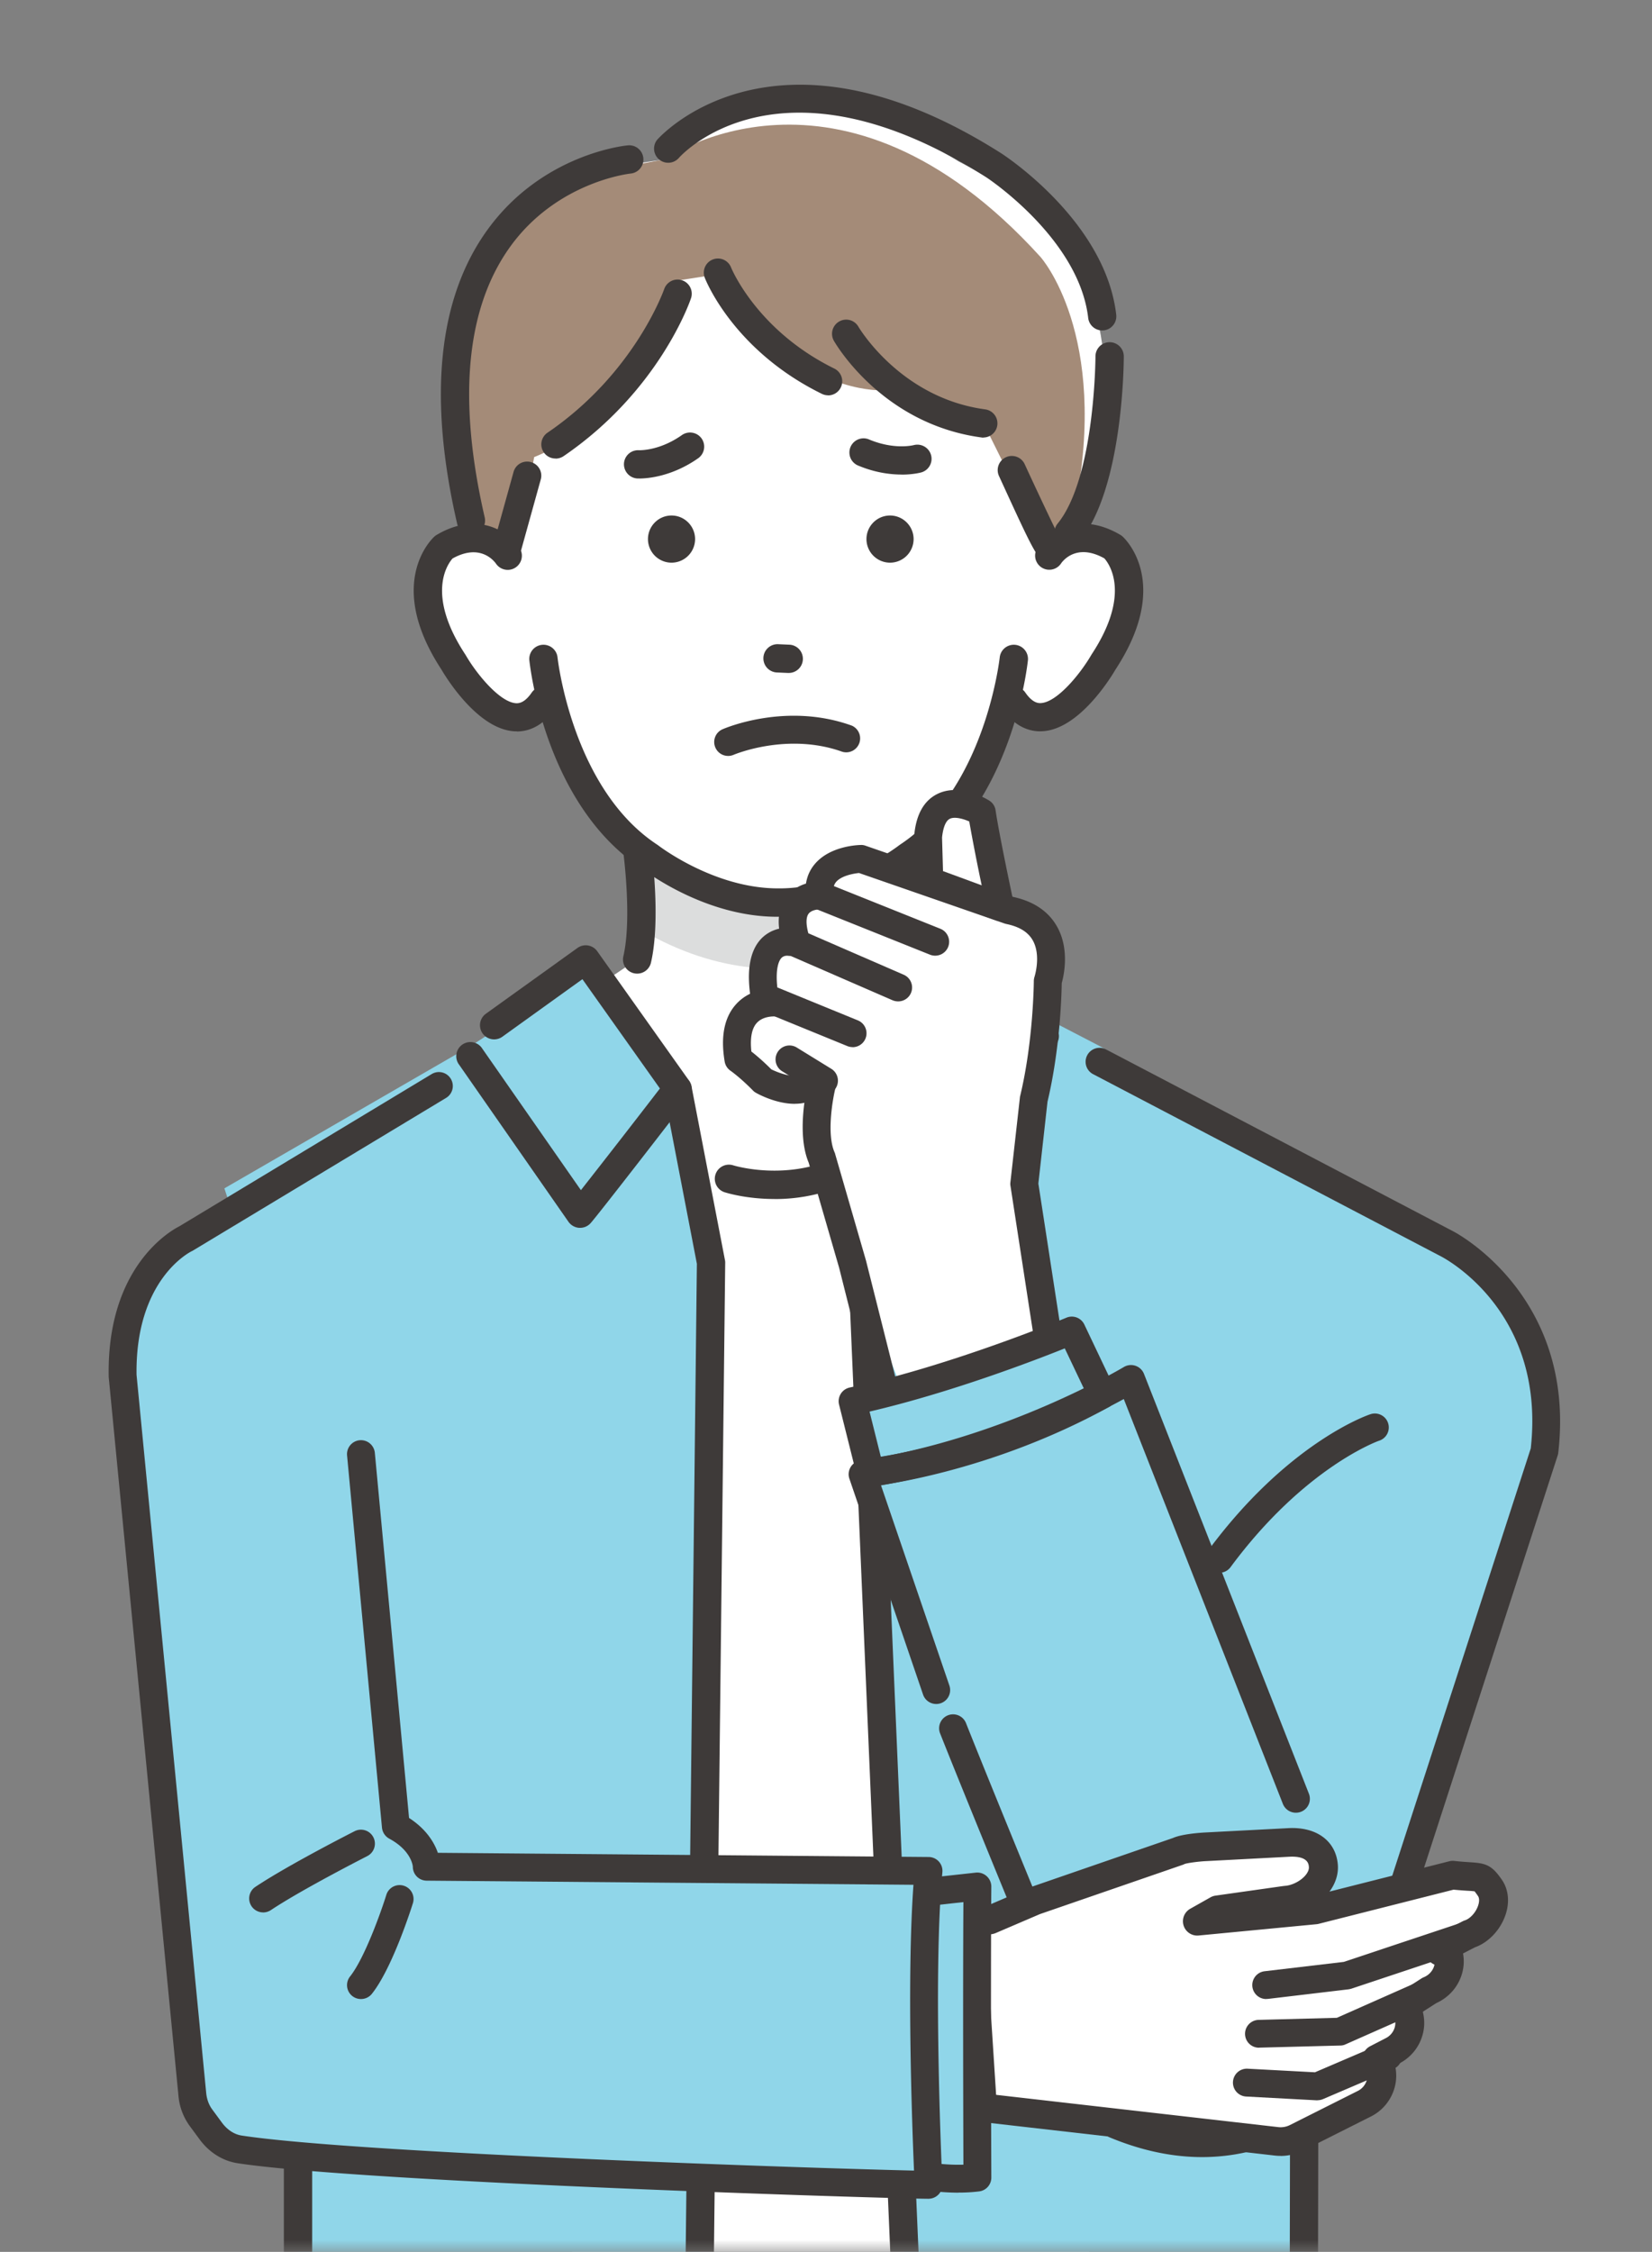 <svg xmlns="http://www.w3.org/2000/svg" width="69" height="94" fill="none"><rect width="100%" height="100%" fill="#808080" stroke="none"/><mask id="a" width="69" height="94" x="0" y="0" maskUnits="userSpaceOnUse" style="mask-type:luminance"><path fill="#fff" d="M68.12 0H0v94h68.12z"/></mask><g mask="url(#a)"><path fill="#fff" d="M23.204 48.227s9.164 4.1 17.877-1.171l4.959 52.846H23.985z"/><path fill="#fff" d="m20.638 44.068 5.972-4.018.178-6.518h11.744l.089 6.518 7.714 5.573-8.177 31.67-4.841 4.528-4.118-.21z"/><path fill="#90D6E9" d="m9.371 49.604 3.077 9.36v57.902s11.847-.186 16.55-2.686l.7-61.473-1.397-7.253-3.97-4.815-4.66 3.016-10.297 5.95zM57.405 50.047l-2.879 8.917-.112 57.186s-13.138.53-15.79-2.15l-2.589-60.679 1.237-7.869 2.425-5.017 6.208 3.218 11.5 6.391z"/><path fill="#fff" d="M44.349 22.306s6.101-10.254-4.314-15.569c0 0-7.192-4.764-12.137-.08 0 0-10.225.556-9.057 10.214l1.834 6.408 23.677-.97z"/><path fill="#fff" d="M46.88 23.396c-1.288-1.63-3.082-.58-3.082-.58l.029-8.325-5.072-2.781h-12.51l-5.07 2.78.03 8.702s-1.652-1.63-2.94 0c0 0-1.7 3.59 3.119 6.923 0 0 1.32-.313 1.644-.884 0 0 2.32 8.856 9.477 8.466 7.154.387 9.577-8.32 9.577-8.32.324.568 1.544.738 1.544.738 5.252-3.295 3.257-6.719 3.257-6.719z"/><path fill="#A48B78" d="m29.759 11.484-1.458.226s-1.969 5.789-5.99 7.37l-.697 3.737-1.326-.591s-4.884-12.628 5.467-15.2l1.99-.372s7.3-5.192 15.712 4.07c0 0 2.893 3.21 1.44 10.489l-1.067 1.98-2.746-5.516s-2.325-.23-3.898-1.398c0 0-1.989.299-4.557-1.607 0 0-2.138-.628-2.867-3.188z"/><path fill="#DCDDDD" d="M27.064 35.849s6.933 4.11 11.376-.48l.02 3.126s-5.146 4.153-11.675.324l.276-2.967z"/><path fill="#3E3A39" d="M32.566 38.269h-.104c-2.961 0-5.415-1.829-5.688-2.038-4.006-2.655-4.64-8.435-4.666-8.682a.592.592 0 0 1 1.177-.123c.005.055.608 5.49 4.16 7.83.015.008.03.02.041.028.023.017 2.342 1.81 5.031 1.8h.043c2.675 0 4.974-1.783 4.996-1.8l.04-.029c3.554-2.336 4.156-7.775 4.162-7.829a.592.592 0 0 1 1.177.123c-.026.244-.66 6.027-4.667 8.682-.272.21-2.726 2.038-5.696 2.038z"/><path fill="#3E3A39" d="M21.582 30.528h-.069c-1.55-.063-2.89-2.259-3.076-2.58-2.37-3.619-.38-5.473-.293-5.55a.6.6 0 0 1 .095-.07c1.747-1.03 3.025-.103 3.455.535a.591.591 0 0 1-.976.668c-.109-.152-.689-.846-1.816-.218-.193.218-1.131 1.478.53 4.004l.018.028c.473.818 1.443 1.98 2.112 2.01.083 0 .33.014.643-.44a.59.59 0 1 1 .973.669c-.537.777-1.151.95-1.596.95zM37.657 19.809c-.477 0-1.125-.08-1.849-.39a.591.591 0 0 1 .465-1.085c1.062.453 1.857.255 1.891.247a.594.594 0 0 1 .724.416.59.59 0 0 1-.408.723c-.026.006-.333.092-.82.092zM26.705 19.973h-.092a.595.595 0 0 1-.551-.629.59.59 0 0 1 .622-.55c.043 0 .859.028 1.797-.632a.593.593 0 0 1 .824.143.593.593 0 0 1-.144.824c-1.113.78-2.15.846-2.46.846zM37.175 23.488a.986.986 0 0 1-.985-.984c0-.543.442-.985.985-.985s.984.443.984.985a.986.986 0 0 1-.984.984M28.048 23.488a.986.986 0 0 1-.984-.984c0-.543.441-.985.984-.985s.984.443.984.985a.986.986 0 0 1-.984.984M26.613 40.642a.59.59 0 0 1-.577-.723c.37-1.6-.006-4.369-.008-4.397a.592.592 0 0 1 1.171-.16c.017.122.41 3.012-.01 4.823a.59.59 0 0 1-.573.457zM38.618 40.642a.59.59 0 0 1-.574-.456c-.42-1.811-.026-4.704-.009-4.825a.592.592 0 0 1 1.171.16c-.003.03-.379 2.8-.008 4.398a.59.59 0 0 1-.577.723zM54.417 116.737a.587.587 0 0 1-.589-.591l.112-57.186c0-.327.264-.588.591-.588s.592.267.589.591l-.112 57.186a.59.59 0 0 1-.592.588M32.933 28.091h-.026l-.456-.02a.59.59 0 1 1 .048-1.18l.457.02a.59.59 0 0 1-.023 1.18M34.588 16.502a.6.6 0 0 1-.258-.06c-3.674-1.802-4.847-4.724-4.893-4.847a.589.589 0 1 1 1.099-.428c.014.037 1.082 2.632 4.313 4.219a.59.59 0 0 1-.26 1.119zM41.08 18.268q-.039.002-.08-.006c-4.139-.554-6.087-3.892-6.17-4.035a.59.59 0 0 1 .22-.806.587.587 0 0 1 .804.218c.017.028 1.756 2.976 5.3 3.45a.59.59 0 0 1-.078 1.174zM43.72 23.414c-.367 0-.513-.313-2.003-3.562a.591.591 0 0 1 1.073-.494c.635 1.378 1.307 2.793 1.467 3.083.115.14.164.336.115.525a.595.595 0 0 1-.522.44c-.046.002-.09.008-.127.008zM46.036 13.794a.59.59 0 0 1-.585-.523c-.385-3.32-4.222-5.848-4.262-5.874-8.696-5.528-12.803-.844-12.843-.795a.591.591 0 0 1-.904-.76c.046-.055 4.822-5.514 14.384.562.181.117 4.348 2.855 4.796 6.733a.59.59 0 0 1-.52.654l-.069.003z"/><path fill="#3E3A39" d="M19.668 22.32a.59.59 0 0 1-.574-.459c-1.22-5.286-.795-9.413 1.26-12.26 2.285-3.165 5.726-3.521 5.872-3.533a.59.59 0 0 1 .112 1.177c-.032.003-3.074.333-5.037 3.065-1.836 2.56-2.192 6.357-1.056 11.287a.592.592 0 0 1-.574.723zM44.63 22.817a.587.587 0 0 1-.455-.961c1.558-1.911 1.58-6.93 1.58-6.98a.59.59 0 1 1 1.183 0c0 .224-.02 5.49-1.845 7.726a.59.59 0 0 1-.456.218zM24.229 51.254h-.038a.6.6 0 0 1-.447-.252l-4.56-6.547a.59.59 0 1 1 .966-.674l4.113 5.9a572 572 0 0 0 3.3-4.244l-3.237-4.563-3.343 2.402a.59.59 0 0 1-.824-.135.59.59 0 0 1 .135-.824l3.825-2.746a.59.59 0 0 1 .827.138l3.834 5.4a.59.59 0 0 1-.014.704c-.385.5-3.771 4.884-4.101 5.249a.59.59 0 0 1-.436.192M40.13 51.823a.6.6 0 0 1-.436-.193c-.304-.333-2.166-3.903-3.251-6a.58.58 0 0 1 .008-.558l2.73-4.919a.59.59 0 0 1 .729-.264l3.332 1.295a.59.59 0 1 1-.428 1.099l-2.853-1.108-2.327 4.193c.884 1.708 1.834 3.51 2.416 4.572l3.048-6.928a.589.589 0 1 1 1.08.476l-3.514 7.984a.59.59 0 0 1-.54.353z"/><path fill="#3E3A39" d="M43.448 30.528c-.444 0-1.059-.175-1.595-.95a.59.59 0 1 1 .973-.668c.313.453.562.442.642.439.67-.026 1.636-1.191 2.113-2.01l.017-.028c1.65-2.508.735-3.77.528-4.003-1.174-.655-1.75.123-1.81.215a.591.591 0 0 1-.98-.663c.431-.634 1.708-1.564 3.456-.534q.051.03.095.069c.086.078 2.077 1.931-.293 5.55-.187.322-1.527 2.52-3.077 2.58h-.069zM23.204 19.14a.59.59 0 0 1-.333-1.08c3.64-2.48 4.856-5.956 4.87-5.99a.591.591 0 0 1 1.12.381c-.052.158-1.344 3.874-5.321 6.59a.6.6 0 0 1-.333.103zM21.206 23.373a.587.587 0 0 1-.568-.749l.812-2.924a.587.587 0 0 1 .726-.41c.316.086.5.413.41.726l-.812 2.924a.59.59 0 0 1-.568.433M28.998 114.768h-.005a.586.586 0 0 1-.583-.597l.697-61.416-1.386-7.192a.591.591 0 0 1 1.16-.224l1.397 7.253q.013.059.012.117l-.7 61.474a.59.59 0 0 1-.592.582zM38.626 114.587a.586.586 0 0 1-.588-.565l-2.589-60.679q0-.047.003-.094l.93-7.964a.586.586 0 0 1 .654-.517c.325.038.557.33.517.654l-.924 7.916 2.588 60.629a.587.587 0 0 1-.565.615h-.026zM32.342 50.05c-1.188 0-2.026-.265-2.087-.285a.59.59 0 0 1 .365-1.122c.034.011 2.273.7 4.46-.399a.59.59 0 0 1 .53 1.056 7.3 7.3 0 0 1-3.268.752zM12.448 117.455a.59.59 0 0 1-.592-.591V58.96a.59.59 0 1 1 1.183 0v57.904a.59.59 0 0 1-.591.591M30.413 31.555a.58.58 0 0 1-.534-.35.58.58 0 0 1 .299-.763c.106-.046 2.66-1.142 5.4-.152a.582.582 0 0 1-.392 1.093c-2.294-.826-4.518.115-4.54.123a.6.6 0 0 1-.23.05z"/><path fill="#90D6E9" d="M36.145 61.781c0 1.3 9.401 22.971 9.401 22.971l1.036 4.078c5.935 2.474 9.368-1.716 9.368-1.716l8.558-26.389c1.36-7.212-4.078-8.67-4.078-8.67l-9.31-5.131 2.16 8.013-4.353 7.35-1.527-4.18-11.253 3.672z"/><path fill="#fff" d="M30.665 43.925c-.063-2.356 1.426-2.075 1.426-2.075l-.152-.224c-.43-2.574 1.05-2.307 1.05-2.307l.3.066c-.431-2.574 1.05-2.307 1.05-2.307-.207-1.493 1.618-1.223 1.618-1.223l6.193 2.147c2.437.499 1.61 2.95 1.61 2.95s-.008 2.525-.585 4.936l-.654 3.53 1.374 8.601-6.388-.45-1.9-4.787-1.286-4.44c-.439-.99-.086-2.67-.014-2.99l-.175.746-2.012-.856-1.458-1.311z"/><path fill="#3E3A39" d="M44.096 58.55a.58.58 0 0 1-.574-.494l-1.317-8.552a.5.5 0 0 1-.003-.152l.396-3.53c0-.023.006-.05.012-.072.556-2.313.57-4.779.57-4.801a.6.6 0 0 1 .032-.184c0-.006.284-.89-.083-1.524-.198-.339-.554-.557-1.09-.669a1 1 0 0 1-.075-.02l-6.084-2.11c-.25.024-.74.118-.959.374a.5.5 0 0 0-.092.172l4.449 1.782c.298.12.442.46.324.758a.585.585 0 0 1-.758.324l-4.821-1.931a.57.57 0 0 1-.359-.462c-.075-.543.055-1.028.376-1.4.634-.744 1.782-.784 1.911-.787a.5.5 0 0 1 .201.031l6.16 2.136c.852.183 1.469.594 1.83 1.225.537.936.299 2.038.204 2.373-.006.471-.066 2.733-.594 4.951l-.382 3.418 1.306 8.475a.58.58 0 0 1-.488.663q-.044.007-.089.006z"/><path fill="#3E3A39" d="M37.507 41.801a.6.6 0 0 1-.232-.049l-4.219-1.834a.6.6 0 0 1-.319-.341c-.312-.895-.28-1.61.095-2.121.491-.669 1.329-.657 1.42-.657a.58.58 0 0 1 .563.6.574.574 0 0 1-.594.562c-.017 0-.324.009-.453.187-.106.149-.106.436-.006.809l3.975 1.728a.58.58 0 0 1-.233 1.116z"/><path fill="#3E3A39" d="M35.61 43.71a.6.6 0 0 1-.221-.044l-3.67-1.5a.58.58 0 0 1-.354-.443c-.2-1.205-.045-2.069.462-2.571a1.5 1.5 0 0 1 1.263-.405.582.582 0 0 1-.192 1.148c-.026 0-.16-.011-.261.095-.07.072-.264.361-.17 1.228l3.361 1.375a.581.581 0 0 1-.22 1.12z"/><path fill="#3E3A39" d="M33.191 46.077c-.772 0-1.515-.401-1.616-.459a.5.5 0 0 1-.129-.1c-.542-.551-.93-.818-.933-.821a.58.58 0 0 1-.246-.388c-.178-1.061-.009-1.873.502-2.416.666-.709 1.616-.631 1.722-.623a.583.583 0 0 1-.115 1.16c-.02 0-.49-.032-.763.267-.259.278-.276.769-.23 1.196.187.147.48.39.832.744.282.14.844.347 1.174.25a.32.32 0 0 0 .21-.176.582.582 0 1 1 1.024.554 1.48 1.48 0 0 1-.91.74c-.169.05-.344.07-.516.07z"/><path fill="#3E3A39" d="M36.968 58.748a.58.58 0 0 1-.562-.44l-1.358-5.389-1.271-4.385c-.526-1.249-.07-3.169-.018-3.384a.58.58 0 0 1 .706-.422.58.58 0 0 1 .425.706c-.12.488-.364 1.923-.031 2.67q.017.034.025.074l1.286 4.44 1.363 5.41a.58.58 0 0 1-.565.723z"/><path fill="#3E3A39" d="M34.416 45.693a.6.6 0 0 1-.304-.086l-1.45-.893a.582.582 0 0 1 .612-.99l1.45.893a.582.582 0 0 1-.308 1.076"/><path fill="#90D6E9" d="M44.762 55.542s-4.81 2.015-9.155 2.947l.744 2.97s4.718-.51 9.686-3.24l-1.275-2.68z"/><path fill="#3E3A39" d="M36.354 62.042a.58.58 0 0 1-.566-.442l-.743-2.97a.584.584 0 0 1 .445-.71c4.241-.909 9.003-2.895 9.051-2.915a.58.58 0 0 1 .75.287l1.274 2.68a.583.583 0 0 1-.244.761c-5.011 2.752-9.706 3.289-9.904 3.31l-.063.002zm-.035-3.117.47 1.883c1.272-.204 4.782-.907 8.484-2.841l-.8-1.682c-1.289.517-4.764 1.848-8.157 2.64z"/><path fill="#3E3A39" d="M50.21 90.044c-1.146 0-2.435-.23-3.855-.82a.57.57 0 0 1-.313-.316c-.052-.126-5.243-12.682-6.782-16.565a.582.582 0 0 1 1.082-.428c1.424 3.585 5.973 14.605 6.684 16.324 4.942 1.937 7.916-1.019 8.406-1.558l8.504-26.22c.634-5.72-3.59-7.935-3.771-8.027l-14.522-7.602a.583.583 0 0 1 .54-1.033l14.513 7.6c.043.02 5.151 2.662 4.388 9.252-.006.037-.012.074-.026.112L56.5 87.152a.6.6 0 0 1-.103.189c-.03.034-2.273 2.703-6.188 2.703"/><path fill="#fff" d="M41.787 37.866s-.603-2.812-.778-3.957c0 0-2.05-1.275-2.247 1.036l.051 1.828 2.97 1.093z"/><path fill="#3E3A39" d="M41.786 38.449a.6.6 0 0 1-.2-.035l-2.971-1.093a.59.59 0 0 1-.382-.528l-.051-1.828v-.066c.074-.881.399-1.473.964-1.754.933-.468 2.046.195 2.17.273a.57.57 0 0 1 .267.407c.166 1.117.763 3.895.769 3.924a.58.58 0 0 1-.569.706zm-2.399-2.087 1.616.594a84 84 0 0 1-.52-2.666c-.255-.112-.611-.212-.815-.109-.22.112-.295.526-.321.78zM50.927 65.653a.582.582 0 0 1-.465-.93c3.314-4.48 6.618-5.636 6.758-5.682a.582.582 0 1 1 .373 1.102c-.04.014-3.12 1.116-6.196 5.275a.58.58 0 0 1-.468.235z"/><path fill="#fff" d="m41.347 80.155 1.888-.81 5.978-2.063c.193-.109.899-.175 1.123-.186l3.504-.184c.769-.04 1.389.255 1.44.984.052.732-.812 1.386-1.584 1.427l-2.832.401-.844.477 4.91-.471 5.749-1.455c1.19.132 1.16-.052 1.558.537.425.625-.13 1.69-.87 1.922l-1.202.623c-.1.276.204-.123.244-.04.324.677.008 1.472-.703 1.77l-.715.46c.058.066-.333.164-.287.241.382.652.138 1.467-.545 1.823-.235.12-.45.235-.657.341.011.02.028.037.04.057.373.658.117 1.47-.571 1.814l-2.827 1.42c-.25.127-.534.179-.818.147l-12.272-1.403-.49-7.608c.223-.141.493-.224.783-.221z"/><path fill="#3E3A39" d="M53.487 89.993a2 2 0 0 1-.224-.011L40.99 88.578a.596.596 0 0 1-.528-.557l-.491-7.608a.6.6 0 0 1 .278-.545c.293-.184.626-.29.97-.31l1.783-.766s.026-.012.04-.015l5.946-2.052c.385-.172 1.157-.22 1.318-.23l3.504-.183c1.185-.063 1.997.543 2.069 1.541.026.382-.098.77-.35 1.108l5.005-1.266a.6.6 0 0 1 .212-.014c.279.032.485.043.649.055.66.04.91.109 1.34.74.276.405.327.941.14 1.475-.214.617-.708 1.137-1.268 1.335l-.5.258c.061.333.03.674-.094.996-.183.48-.545.858-1.022 1.076l-.542.347s-.011.015-.02.023c.08.319.078.652-.017.976-.147.508-.49.927-.973 1.177l-.17.089c.072.315.064.645-.034.964a1.92 1.92 0 0 1-.99 1.165l-2.827 1.42a2.1 2.1 0 0 1-.924.219zM41.62 87.447l11.776 1.346a.86.86 0 0 0 .479-.086l2.827-1.42a.73.73 0 0 0 .381-.442.68.68 0 0 0-.051-.52.593.593 0 0 1-.11-.53.6.6 0 0 1 .302-.377l.654-.338a.73.73 0 0 0 .376-.448.7.7 0 0 0-.072-.542.66.66 0 0 1-.06-.494c.075-.255.276-.376.416-.448a.6.6 0 0 1 .12-.103l.715-.46a.6.6 0 0 1 .092-.048.75.75 0 0 0 .42-.422q.02-.053.03-.106a.6.6 0 0 1-.117-.066c-.092-.063-.376-.313-.204-.79a.6.6 0 0 1 .288-.327l1.202-.622q.047-.024.095-.04c.224-.072.456-.325.554-.606.06-.17.06-.324 0-.41a3 3 0 0 0-.144-.198 4 4 0 0 0-.281-.023 17 17 0 0 1-.597-.046l-5.645 1.429q-.044.01-.09.014l-4.91.47a.598.598 0 0 1-.353-1.116l.844-.476a.6.6 0 0 1 .21-.072l2.832-.401q.027 0 .052-.006c.298-.014.651-.19.858-.422.063-.072.172-.218.16-.365-.008-.114-.03-.467-.811-.43l-3.505.184c-.284.014-.749.074-.878.12a.4.4 0 0 1-.08.035L43.437 79.9l-1.868.8a.8.8 0 0 1-.239.049 1 1 0 0 0-.155.011l.43 6.682zm7.887-9.642s-.009.002-.012.005z"/><path fill="#3E3A39" d="M52.885 83.446a.582.582 0 0 1-.066-1.16l3.306-.39 4.856-1.618a.581.581 0 0 1 .367 1.102l-4.91 1.636a1 1 0 0 1-.115.025l-3.367.4-.069.002zM52.592 85.478a.58.58 0 0 1-.017-1.162l3.262-.086 3.344-1.481a.58.58 0 0 1 .766.295.58.58 0 0 1-.296.767l-3.45 1.526a.5.5 0 0 1-.22.05l-3.378.088h-.014zM55.028 87.674h-.032l-2.947-.158a.581.581 0 1 1 .06-1.162l2.813.15 2.824-1.21a.582.582 0 1 1 .456 1.071l-2.947 1.26a.6.6 0 0 1-.23.046zM54.124 75.669a.585.585 0 0 1-.542-.37L46.938 58.4c-1.458.797-5.401 2.77-10.14 3.604l2.856 8.357a.58.58 0 1 1-1.1.376l-3.076-9.008a.58.58 0 0 1 .465-.764c5.964-.892 10.946-3.871 10.995-3.9a.583.583 0 0 1 .843.284l6.888 17.524a.58.58 0 0 1-.542.795z"/><path fill="#90D6E9" d="M36.301 79.248s-1.033 6.353.121 11.075c0 0 2.396.82 4.402.58 0 0-.031-7.996 0-12.152z"/><path fill="#3E3A39" d="M40.038 91.529c-1.868 0-3.716-.626-3.808-.658a.58.58 0 0 1-.376-.413c-1.168-4.781-.172-11.04-.13-11.307a.58.58 0 0 1 .512-.485l4.523-.497a.587.587 0 0 1 .646.583c-.032 4.104 0 12.065 0 12.145a.58.58 0 0 1-.514.58 7 7 0 0 1-.853.049zm-3.125-1.665c.603.175 2.009.537 3.326.496-.006-1.759-.023-7.395 0-10.96l-3.427.376c-.195 1.458-.737 6.282.1 10.088"/><path fill="#90D6E9" d="m38.785 78.103-20.807.212s-.832-1.541-1.857-2.035V59.408l-1.986-11.405s-10.753 4.219-9.43 10.314L8.108 87.83s-.45 1.615 3.364 2.505c0 0 25.097.873 27.304.657l.009-12.886z"/><path fill="#3E3A39" d="M15.076 83.446a.58.58 0 0 1-.453-.944c.608-.764 1.306-2.732 1.52-3.427a.582.582 0 0 1 1.11.347c-.033.11-.85 2.715-1.72 3.806a.58.58 0 0 1-.457.218M10.989 79.83a.582.582 0 0 1-.324-1.065c1.374-.916 4.032-2.267 4.147-2.325a.582.582 0 1 1 .528 1.039c-.026.015-2.71 1.378-4.027 2.256a.6.6 0 0 1-.321.097z"/><path fill="#3E3A39" d="M38.784 91.784c-1.417 0-23.553-.678-28.86-1.484-.62-.095-1.185-.448-1.59-.999l-.41-.556a2.5 2.5 0 0 1-.47-1.258L4.54 57.48v-.046c-.075-4.563 2.594-6.064 2.947-6.242l10.544-6.357a.58.58 0 0 1 .798.198.58.58 0 0 1-.198.798L8.065 52.199q-.027.017-.055.029c-.092.046-2.362 1.194-2.307 5.16l2.91 29.985c.026.258.112.493.25.68l.41.557c.221.298.514.49.83.536 4.878.744 24.196 1.375 28.073 1.461-.083-1.96-.304-8.036-.023-11.93l-20.333-.172a.58.58 0 0 1-.577-.58c0-.014-.046-.669-.985-1.174a.59.59 0 0 1-.304-.459l-1.458-15.538a.584.584 0 0 1 .525-.634.584.584 0 0 1 .635.525l1.429 15.242c.732.474 1.059 1.04 1.203 1.455l20.5.175a.58.58 0 0 1 .573.638c-.413 4.405 0 12.931 0 13.017a.581.581 0 0 1-.583.611z"/></g></svg>